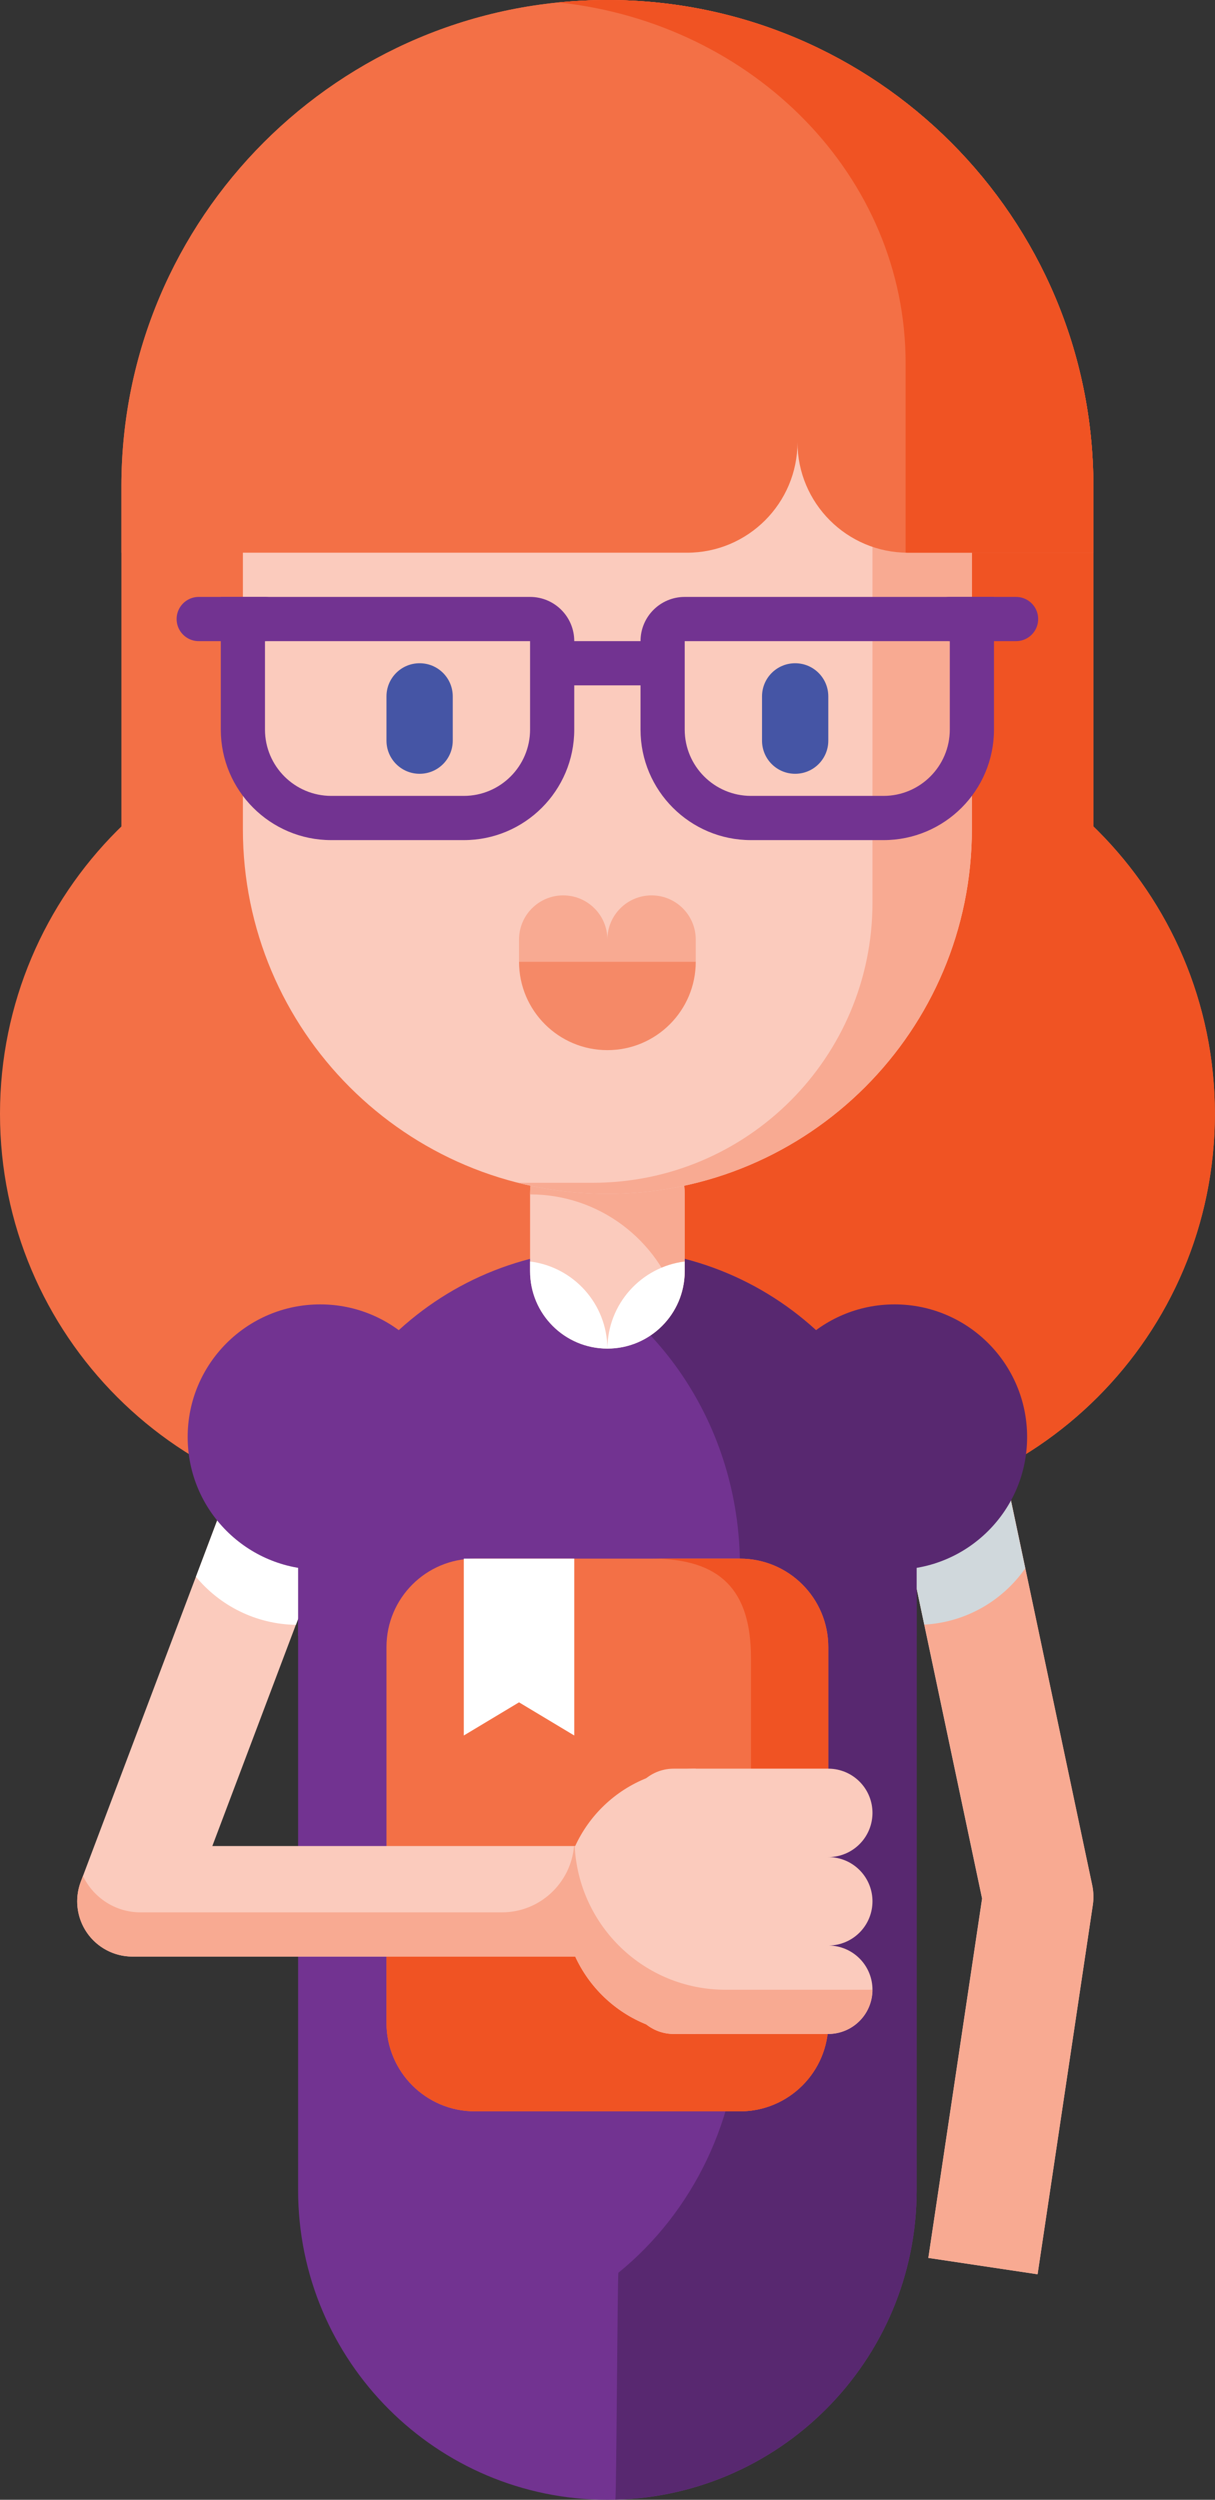 <svg xmlns="http://www.w3.org/2000/svg" width="110" height="226.14"><rect width="100%" height="100%" fill="#333333" stroke="none"/><path fill="#F37046" d="M73.75 137H36.24C16.22 137 0 120.78 0 100.76c0-20.01 16.22-36.24 36.24-36.24h37.51c20.01 0 36.24 16.22 36.24 36.24 0 20.02-16.22 36.24-36.24 36.24z"/><path fill="#F37046" d="M54.99 146c-24.3 0-44-19.7-44-44V44c0-24.3 19.7-44 44-44s44 19.7 44 44v58c0 24.3-19.7 44-44 44z"/><path fill="#F05323" d="M98.99 74.77V44c0-24.3-19.7-44-44-44-1.49 0-2.97.08-4.43.22 17.69 1.87 31.43 15.76 31.43 32.63v43.3c0 16.09-12.5 29.47-29 32.3-1.8.31-1.09 29.07-2.24 37.34 1.4.13 2.81.21 4.24.21 10.75 0 20.59-3.86 28.23-10.26 15.42-4.16 26.77-18.24 26.77-34.98 0-10.2-4.22-19.41-11-25.99z"/><path fill="#723391" d="M54.99 226.14c-15.46 0-28-12.54-28-28V141c0-15.46 12.54-28 28-28s28 12.54 28 28v57.14c0 15.46-12.54 28-28 28z"/><path fill="#582870" d="M54.99 113c-2.23 0-4.4.27-6.48.76 10.78 4.13 18.48 15.08 18.48 27.93V182c0 9.62-4.31 18.17-11 23.6-.09.07-.18 20.45-.28 20.52 15.13-.38 27.28-12.76 27.28-27.98V141c0-15.46-12.54-28-28-28z"/><path fill="#F37046" d="M66.99 191h-24c-4.42 0-8-3.58-8-8v-34c0-4.42 3.58-8 8-8h24c4.42 0 8 3.58 8 8v34c0 4.42-3.58 8-8 8z"/><path fill="#F05323" d="M66.99 141h-8c6.2 0 9 2.8 9 9v33.74c0 4.01-3.25 7.26-7.26 7.26h6.26c4.42 0 8-3.58 8-8v-34c0-4.42-3.58-8-8-8z"/><path fill="#FBCBBD" d="M54.99 122c-3.87 0-7-3.13-7-7v-6.95c0-3.87 3.13-7 7-7s7 3.13 7 7V115c0 3.87-3.13 7-7 7z"/><path fill="none" stroke="#FBCBBD" stroke-width="10" stroke-miterlimit="10" d="M63.99 172h-52l17-45" stroke-linejoin="round"/><path fill="#FFF" d="M17.74 142.64c2.16 2.61 5.41 4.29 9.05 4.35l6.88-18.22-9.36-3.53-6.57 17.4z"/><circle cx="28.99" cy="130" r="12" fill="#723391"/><path fill="#FFF" d="M51.99 157l-5-3-5 3v-16h10"/><path fill="none" stroke="#FBCBBD" stroke-width="10" stroke-miterlimit="10" d="M84.99 129l9 42.6-5 33.4" stroke-linejoin="round"/><path fill="#F8AA92" d="M93.94 205.74l-9.89-1.48 4.87-32.51-8.81-41.72 9.78-2.07 9 42.6c.12.58.14 1.18.05 1.77l-5 33.41z"/><path fill="#D0D8DC" d="M89.88 127.97l-9.78 2.07 3.58 16.93c3.78-.21 7.1-2.17 9.14-5.09l-2.94-13.91z"/><circle cx="80.99" cy="130" r="12" fill="#582870"/><path fill="#723391" d="M26.99 140h3v8h-3z"/><path fill="#582870" d="M78.99 139h4v9h-4z"/><path fill="#F8AA92" d="M54.99 101.05c-3.87 0-7 3.13-7 7 6.28 0 11.6 4.14 13.37 9.84.4-.88.63-1.86.63-2.89v-6.95c0-3.87-3.13-7-7-7z"/><path fill="#FFF" d="M47.99 114.12v.88c0 3.87 3.13 7 7 7-.03-4.06-3.07-7.39-7-7.88zM61.99 114.12v.88c0 3.87-3.13 7-7 7 .03-4.06 3.07-7.39 7-7.88z"/><path fill="#FBCBBD" d="M54.99 108c-18.23 0-33-14.77-33-33V41c0-18.23 14.77-33 33-33s33 14.77 33 33v34c0 18.23-14.77 33-33 33z"/><path fill="#F8AA92" d="M54.99 87h-8v-2c0-2.21 1.79-4 4-4s4 1.79 4 4v2zM62.99 87h-8v-2c0-2.21 1.79-4 4-4s4 1.79 4 4v2z"/><path fill="#F58967" d="M54.99 95c-4.42 0-8-3.58-8-8h16c0 4.42-3.58 8-8 8z"/><path fill="#4555A5" d="M37.99 70c-1.66 0-3-1.34-3-3v-4c0-1.66 1.34-3 3-3s3 1.34 3 3v4c0 1.66-1.34 3-3 3zM71.99 70c-1.66 0-3-1.34-3-3v-4c0-1.66 1.34-3 3-3s3 1.34 3 3v4c0 1.66-1.34 3-3 3z"/><path fill="#F8AA92" d="M78.99 39v42.66c0 13.99-11.34 25.34-25.34 25.34h-6.74c2.59.65 5.29 1 8.08 1 18.23 0 33-14.77 33-33V41c0-.67-.03-1.34-.07-2h-8.93z"/><path fill="#723391" d="M47.99 58v8c0 3.31-2.69 6-6 6h-12c-3.31 0-6-2.69-6-6v-8h24m0-4h-28v12c0 5.52 4.48 10 10 10h12c5.52 0 10-4.48 10-10v-8c0-2.21-1.79-4-4-4zM85.99 58v8c0 3.31-2.69 6-6 6h-12c-3.31 0-6-2.69-6-6v-8h24m4-4h-28c-2.21 0-4 1.79-4 4v8c0 5.52 4.48 10 10 10h12c5.52 0 10-4.48 10-10V54z"/><path fill="none" stroke="#723391" stroke-width="4" stroke-miterlimit="10" d="M49.99 60h10"/><path fill="none" stroke="#723391" stroke-width="4" stroke-miterlimit="10" d="M23.99 56h-6M91.99 56h-6" stroke-linecap="round"/><path fill="#F37046" d="M54.99 0c-24.3 0-44 19.7-44 44v6H62.2c5.52 0 10-4.48 10-10 0 5.52 4.48 10 10 10h16.79v-6c0-24.3-19.7-44-44-44z"/><path fill="#F05323" d="M54.99 0c-1.49 0-2.97.08-4.43.22 17.69 1.87 31.43 15.76 31.43 32.63v17.14c.07 0 .14.01.21.01h16.79v-6c0-24.3-19.7-44-44-44zM34.99 177v6c0 4.42 3.58 8 8 8h24c4.42 0 8-3.58 8-8v-6h-40z"/><g><path fill="none" stroke="#FBCBBD" stroke-width="8" stroke-miterlimit="10" d="M74.99 164h-14M74.99 172h-14M74.99 180h-14" stroke-linecap="round"/><path fill="#FBCBBD" d="M62.99 184v-24c-6.63 0-12 5.37-12 12s5.37 12 12 12z"/></g><path fill="#F8AA92" d="M52.03 167h-.06c-.29 3.36-3.1 6-6.54 6h-32.7c-2.3 0-4.28-1.34-5.22-3.29l-.2.52c-.58 1.54-.37 3.26.56 4.61s2.47 2.16 4.11 2.16h40.1c1.28 2.78 3.59 4.99 6.44 6.14.68.53 1.53.86 2.46.86h14c2.21 0 4-1.79 4-4h-13.3c-7.33 0-13.29-5.76-13.65-13z"/></svg>